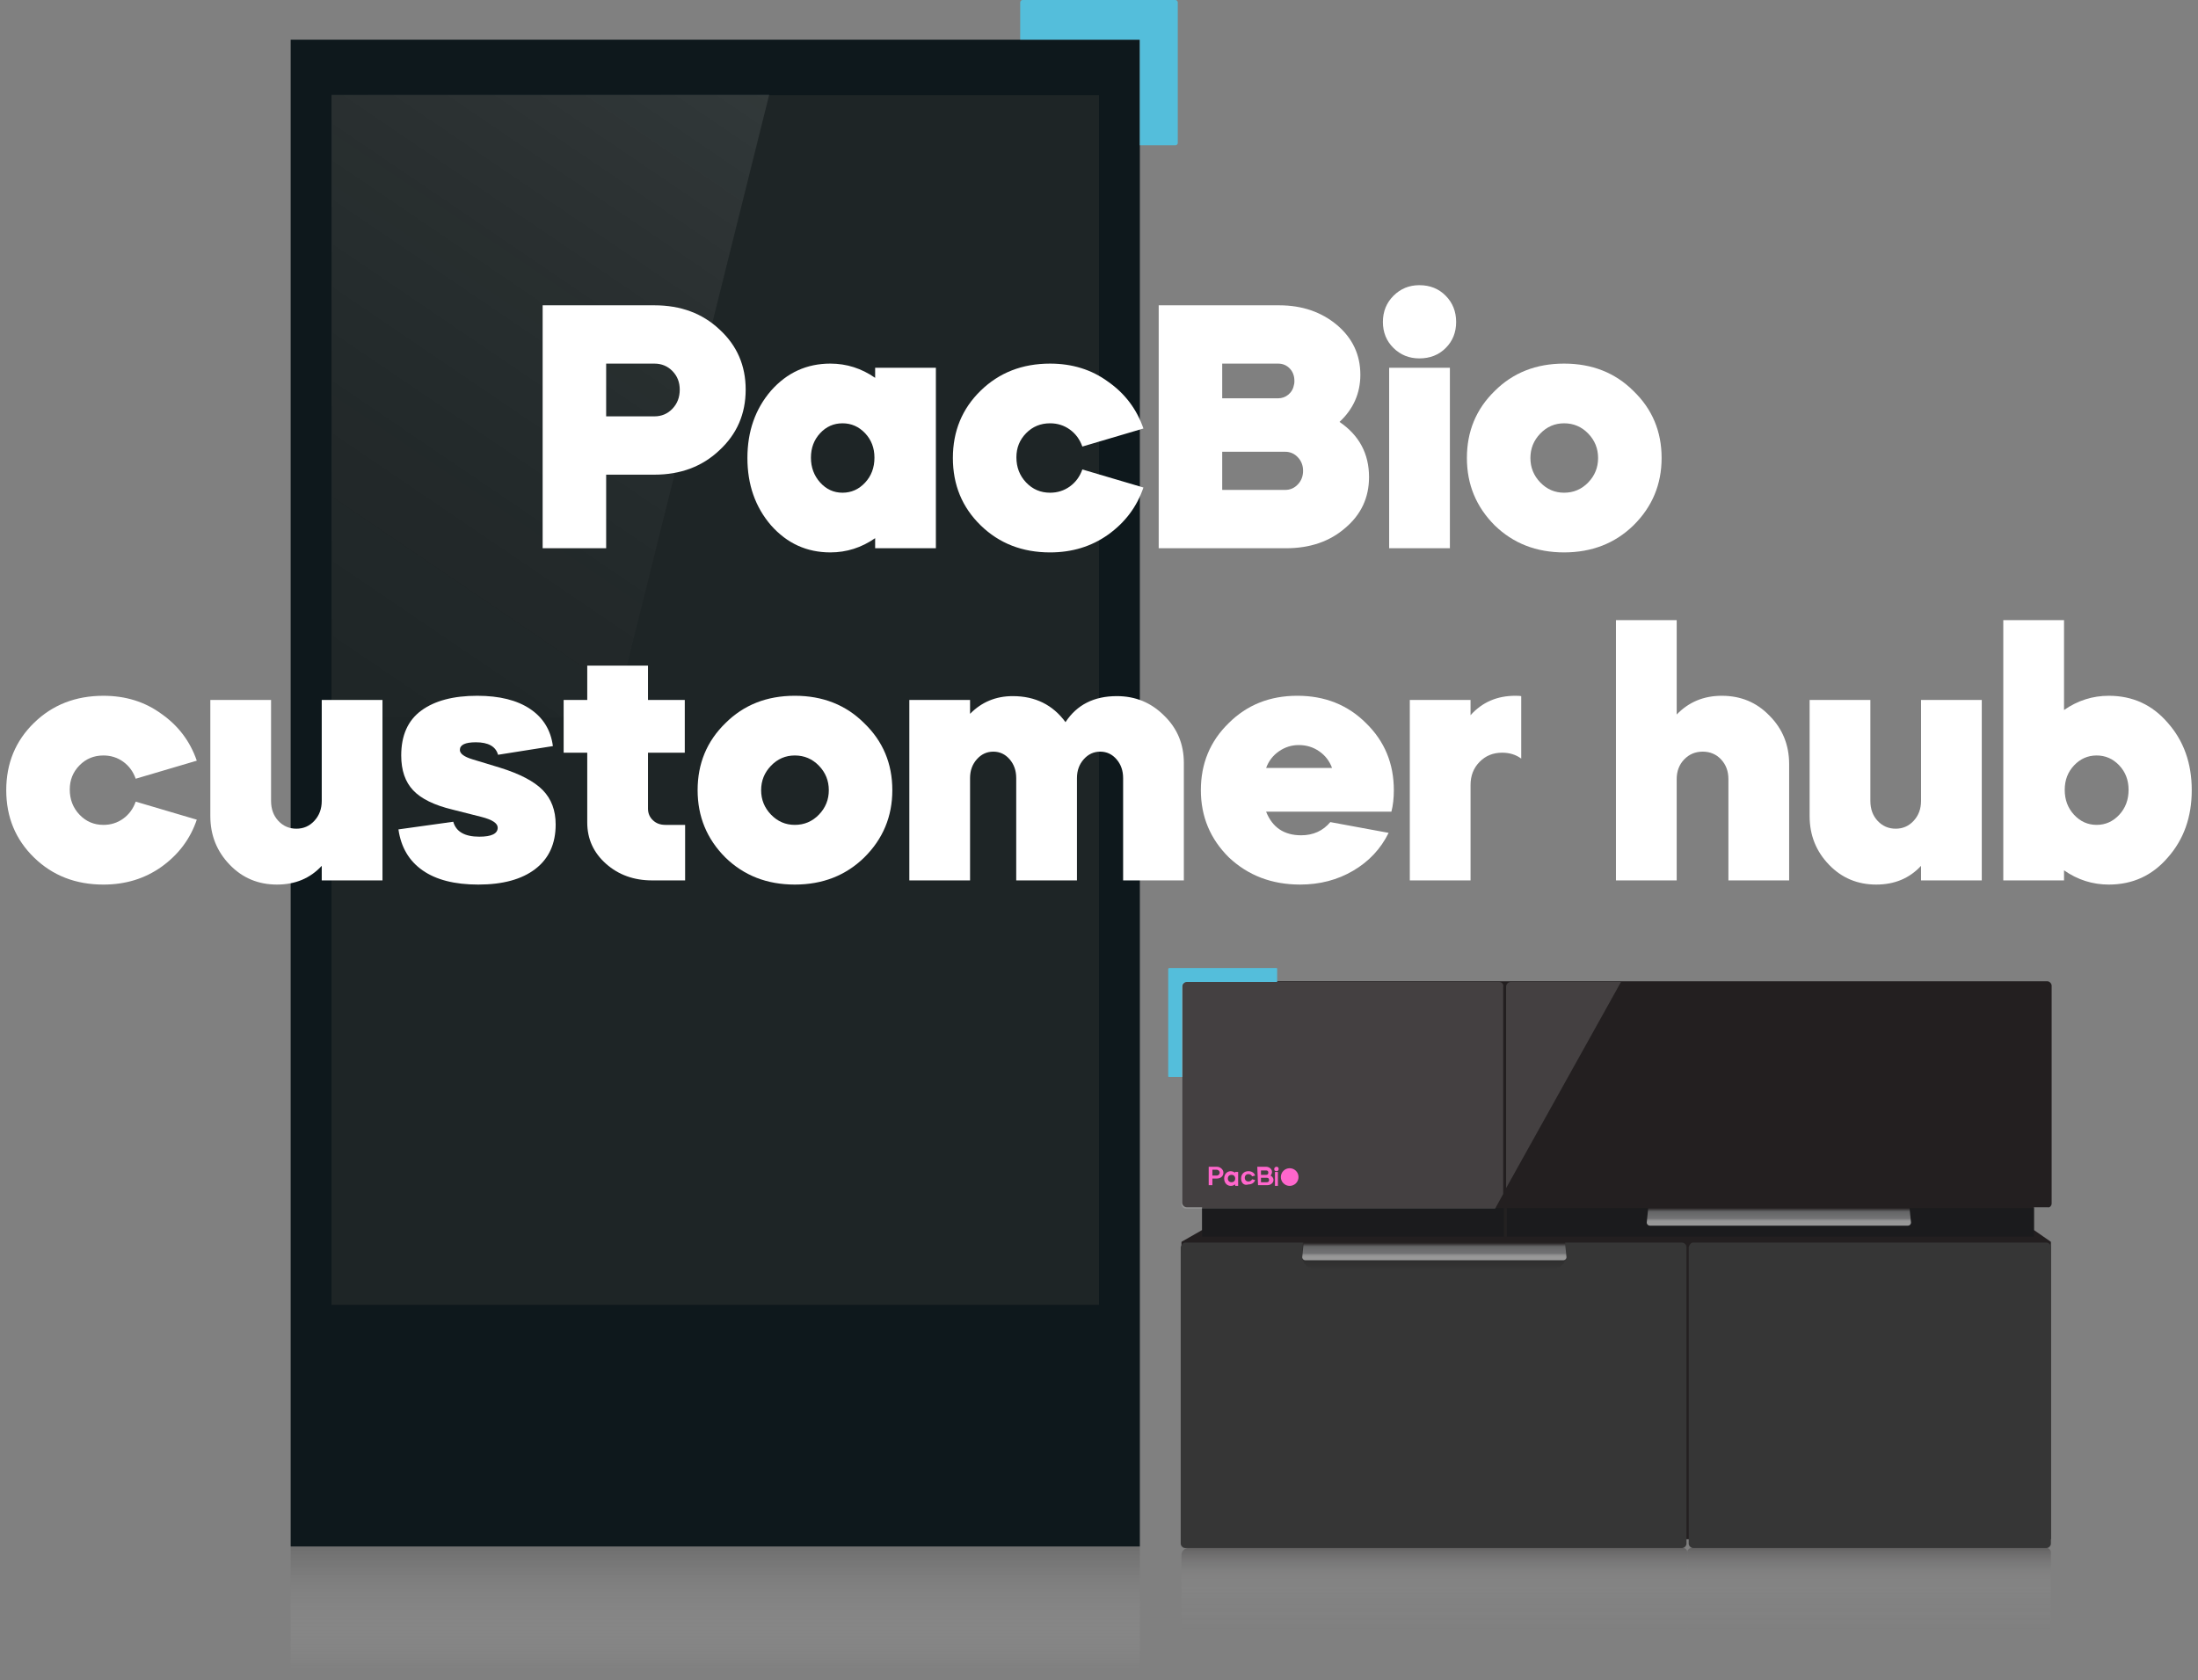 <?xml version="1.0" encoding="UTF-8"?>
<svg xmlns="http://www.w3.org/2000/svg" xmlns:xlink="http://www.w3.org/1999/xlink" viewBox="0 0 503.792 385.122">
  <rect x="0" y="0" width="503.792" height="385.122" fill="#808080" stroke="none"/>
  <defs>
    <style>
      .cls-1 {
        fill: #1e2526;
      }

      .cls-1, .cls-2, .cls-3, .cls-4, .cls-5, .cls-6, .cls-7, .cls-8, .cls-9, .cls-10, .cls-11, .cls-12, .cls-13, .cls-14, .cls-15, .cls-16, .cls-17 {
        stroke-width: 0px;
      }

      .cls-2 {
        fill: #f6c;
      }

      .cls-18 {
        opacity: .1;
      }

      .cls-3 {
        fill: url(#linear-gradient);
      }

      .cls-4 {
        fill: #222;
      }

      .cls-5 {
        fill: url(#linear-gradient-3);
        opacity: .5;
      }

      .cls-5, .cls-7, .cls-10, .cls-19 {
        isolation: isolate;
      }

      .cls-6 {
        fill: #0e181c;
      }

      .cls-7 {
        opacity: .15;
      }

      .cls-7, .cls-16 {
        fill: #fff;
      }

      .cls-8 {
        fill: #54bedb;
      }

      .cls-9 {
        fill: #101519;
      }

      .cls-10 {
        fill: url(#linear-gradient-6);
        opacity: .3;
      }

      .cls-10, .cls-20 {
        mix-blend-mode: multiply;
      }

      .cls-11 {
        fill: #363636;
      }

      .cls-21 {
        opacity: .4;
      }

      .cls-12 {
        fill: url(#linear-gradient-4);
      }

      .cls-13 {
        fill: url(#linear-gradient-2);
      }

      .cls-14 {
        fill: url(#linear-gradient-7);
      }

      .cls-15 {
        fill: url(#linear-gradient-5);
      }

      .cls-20 {
        opacity: .8;
      }

      .cls-17 {
        fill: #231f20;
      }
    </style>
    <linearGradient id="linear-gradient" x1="328.759" y1="43.152" x2="328.759" y2="62.136" gradientTransform="translate(0 416.957) scale(1 -1)" gradientUnits="userSpaceOnUse">
      <stop offset="0" stop-color="#d8d9d9" stop-opacity="0"/>
      <stop offset=".363" stop-color="#c6c7c7" stop-opacity=".095"/>
      <stop offset=".667" stop-color="#919090" stop-opacity=".39"/>
      <stop offset=".948" stop-color="#383435" stop-opacity=".884"/>
      <stop offset="1" stop-color="#231f20"/>
    </linearGradient>
    <linearGradient id="linear-gradient-2" x1="428.398" y1="43.152" x2="428.398" y2="62.136" xlink:href="#linear-gradient"/>
    <linearGradient id="linear-gradient-3" x1="328.674" y1="288.848" x2="328.674" y2="282.647" gradientTransform="translate(0 2)" gradientUnits="userSpaceOnUse">
      <stop offset="0" stop-color="#000" stop-opacity="0"/>
      <stop offset=".523" stop-color="#141212" stop-opacity=".591"/>
      <stop offset="1" stop-color="#231f20"/>
      <stop offset="1" stop-color="#231f20"/>
    </linearGradient>
    <linearGradient id="linear-gradient-4" x1="328.759" y1="286.865" x2="328.759" y2="282.893" gradientTransform="translate(0 2)" gradientUnits="userSpaceOnUse">
      <stop offset="0" stop-color="#999"/>
      <stop offset=".211" stop-color="#979797"/>
      <stop offset=".288" stop-color="#909090"/>
      <stop offset=".342" stop-color="#848485"/>
      <stop offset=".386" stop-color="#737375"/>
      <stop offset=".387" stop-color="#737375"/>
      <stop offset=".788" stop-color="#646566"/>
      <stop offset="1" stop-color="#231f20"/>
    </linearGradient>
    <linearGradient id="linear-gradient-5" x1="407.728" y1="278.866" x2="407.728" y2="274.893" xlink:href="#linear-gradient-4"/>
    <linearGradient id="linear-gradient-6" x1="163.941" y1="-130.476" x2="163.941" y2="-161.066" gradientTransform="translate(0 513.273)" gradientUnits="userSpaceOnUse">
      <stop offset="0" stop-color="#fff" stop-opacity="0"/>
      <stop offset="1" stop-color="#333"/>
    </linearGradient>
    <linearGradient id="linear-gradient-7" x1="29.636" y1="806.501" x2="169.142" y2="1012.026" gradientTransform="translate(0 1015.516) scale(1 -1)" gradientUnits="userSpaceOnUse">
      <stop offset="0" stop-color="#000" stop-opacity="0"/>
      <stop offset="1" stop-color="#fff"/>
    </linearGradient>
  </defs>
  <g class="cls-19">
    <g id="Layer_2" data-name="Layer 2">
      <g id="_01" data-name="01">
        <g>
          <g id="img">
            <g>
              <g id="img_onso_front_rfl" data-name="img onso front rfl">
                <path class="cls-17" d="M470.246,275.887v-49.947c0-.506-.506-1.012-1.012-1.012h-198.267v50.79c0,.506.506,1.012,1.012,1.012h3.544v5.231l-4.725,2.7v68.169h199.28v-68.169l-3.881-2.7v-5.231h3.206c.337.169.844-.338.844-.844Z"/>
                <g>
                  <path class="cls-8" d="M267.76,222.228v24.467c0,.169.169.169.169.169h3.037v-20.755c0-.506.506-1.012,1.012-1.012h20.755v-3.037c0-.169-.169-.169-.169-.169h-24.467c-.338 0-.338.169-.338.338Z"/>
                  <g class="cls-21">
                    <rect class="cls-4" x="275.522" y="276.899" width="190.674" height="6.581"/>
                    <rect class="cls-9" x="345.379" y="276.899" width="120.817" height="6.581"/>
                    <rect class="cls-9" x="275.522" y="276.899" width="69.183" height="6.581"/>
                    <g class="cls-20">
                      <path class="cls-3" d="M272.414,354.857h113.383c.509,0,.922.413.922.922v17.223c0,.509-.413.922-.922.922h-114.078c-.509,0-.922-.413-.922-.922v-16.528c0-.893.724-1.617,1.617-1.617Z"/>
                    </g>
                    <g class="cls-20">
                      <path class="cls-13" d="M387.724,354.857h81.345c.554,0,1.008.449,1.008,1.004v17.06c0,.554-.449,1.004-1.004,1.004h-81.349c-.554,0-1.004-.449-1.004-1.004v-17.06c0-.554.449-1.004,1.004-1.004Z"/>
                    </g>
                  </g>
                </g>
              </g>
              <path class="cls-11" d="M271.641,284.83h113.898c.506,0,1.012.506,1.012,1.012v68.002c0,.506-.506,1.012-1.012,1.012h-113.898c-.506,0-1.012-.506-1.012-1.012v-68.002c.169-.506.506-1.012,1.012-1.012Z"/>
              <path class="cls-11" d="M388.07,284.83h80.994c.506,0,1.012.506,1.012,1.012v68.002c0,.506-.502,1.012-1.008,1.012h-80.999c-.506,0-1.012-.506-1.012-1.012v-68.002c.169-.506.506-1.012,1.012-1.012Z"/>
              <path class="cls-7" d="M343.692,225.097h-71.882c-.506,0-1.012.506-1.012,1.012v49.947c0,.506.506,1.012,1.012,1.012h70.87l1.856-3.375v-47.415c.169-.675-.338-1.181-.844-1.181ZM343.692,225.097h-71.882c-.506,0-1.012.506-1.012,1.012v49.947c0,.506.506,1.012,1.012,1.012h70.87l1.856-3.375v-47.415c.169-.675-.338-1.181-.844-1.181ZM346.223,225.097c-.506,0-1.012.506-1.012,1.012v46.234l26.323-47.247h-25.311ZM346.223,225.097c-.506,0-1.012.506-1.012,1.012v46.234l26.323-47.247h-25.311Z"/>
              <g>
                <path class="cls-5" d="M301.339,290.905c-1.519,0-2.869-1.35-2.869-2.869l.169-3.375h60.071l.169,3.375c0,1.519-1.35,2.869-2.869,2.869h-54.671Z"/>
                <path class="cls-12" d="M298.808,284.83l-.337,3.375c0,.337.337.675.675.675h59.227c.338,0,.675-.337.675-.675l-.338-3.375h-59.902Z"/>
              </g>
              <path class="cls-15" d="M377.777,276.899l-.338,3.375c0,.337.338.675.675.675h59.227c.338,0,.675-.337.675-.675l-.338-3.375h-59.902Z"/>
              <g id="logo_pacbio_primary_rgb-2" data-name="logo pacbio primary rgb-2">
                <path class="cls-2" d="M278.896,267.45c.844,0,1.519.675,1.519,1.35,0,.844-.675,1.35-1.519,1.35h-1.012v1.519h-.844v-4.218h1.856ZM277.884,268.294v1.181h1.012c.337,0,.675-.337.675-.675s-.337-.675-.675-.675h-1.012v.169Z"/>
                <path class="cls-2" d="M282.102,268.463c.337,0,.675.169,1.012.337v-.169h.675v3.206h-.675v-.337c-.337.169-.506.337-1.012.337-.844,0-1.519-.675-1.519-1.687s.675-1.687,1.519-1.687ZM281.427,270.15c0,.506.337.844.844.844s.844-.337.844-.844-.337-.844-.844-.844-.844.338-.844.844Z"/>
                <path class="cls-2" d="M284.465,270.15c0-1.012.675-1.687,1.687-1.687.675,0,1.35.337,1.519,1.012l-.675.169c-.169-.337-.506-.506-.844-.506-.506,0-.844.337-.844.844s.337.844.844.844c.337,0,.675-.169.844-.506l.675.169c-.169.675-.844,1.012-1.519,1.012-1.012.337-1.687-.338-1.687-1.35Z"/>
                <path class="cls-2" d="M288.177,267.45h2.025c.675,0,1.35.506,1.35,1.181,0,.337-.169.675-.337.844.337.169.675.506.675,1.012,0,.675-.675,1.181-1.35,1.181h-2.194l-.169-4.218ZM289.021,268.294v1.012h1.181c.337,0,.506-.169.506-.506s-.169-.506-.506-.506h-1.181ZM289.021,269.981v1.012h1.35c.337,0,.506-.169.506-.506s-.169-.506-.506-.506h-1.35Z"/>
                <path class="cls-2" d="M292.564,267.45c.337,0,.506.169.506.506s-.169.506-.506.506-.506-.169-.506-.506c0-.338.337-.506.506-.506ZM292.227,268.631h.675v3.206h-.675v-3.206Z"/>
                <circle class="cls-2" cx="295.601" cy="269.812" r="2.025"/>
              </g>
            </g>
            <g id="img_revio_front_rfl" data-name="img revio front rfl">
              <rect class="cls-6" x="66.624" y="9.096" width="194.635" height="345.393"/>
              <g>
                <rect class="cls-10" x="66.624" y="354.489" width="194.635" height="30.633"/>
                <path class="cls-8" d="M233.836.535v8.561h27.423v24.212h8.16c.268,0,.535-.268.535-.535V.535c0-.268-.268-.535-.535-.535h-35.048c-.268,0-.535.268-.535.535Z"/>
              </g>
              <rect class="cls-1" x="75.988" y="21.804" width="175.907" height="277.304"/>
              <g class="cls-18">
                <polygon class="cls-14" points="75.988 21.671 75.988 164.403 140.732 164.403 176.315 21.671 75.988 21.671"/>
              </g>
            </g>
          </g>
          <g>
            <path class="cls-16" d="M138.935,108.805v16.865h-14.558v-55.686h25.615c6.046,0,11.03,1.857,14.955,5.569,3.978,3.659,5.967,8.247,5.967,13.762,0,5.569-2.017,10.21-6.046,13.921-3.926,3.713-8.884,5.569-14.876,5.569h-11.058ZM149.992,83.348h-11.058v12.092h11.058c1.643,0,3.022-.583,4.137-1.75,1.113-1.166,1.67-2.625,1.67-4.375,0-1.697-.557-3.115-1.67-4.256-1.114-1.14-2.494-1.71-4.137-1.71Z"/>
            <path class="cls-16" d="M190.324,83.348c3.712,0,7.133,1.088,10.263,3.262v-2.307h13.921v41.367h-13.921v-2.307c-3.13,2.175-6.551,3.262-10.263,3.262-5.409,0-9.943-2.068-13.603-6.205-3.607-4.189-5.41-9.334-5.41-15.433,0-6.098,1.803-11.243,5.41-15.433,3.659-4.137,8.193-6.205,13.603-6.205ZM200.428,104.907c0-2.228-.716-4.097-2.148-5.608-1.432-1.512-3.155-2.267-5.171-2.267s-3.726.755-5.131,2.267c-1.405,1.511-2.107,3.381-2.107,5.608,0,2.227.702,4.124,2.107,5.688,1.405,1.564,3.115,2.347,5.131,2.347s3.739-.769,5.171-2.307c1.433-1.538,2.148-3.447,2.148-5.728Z"/>
            <path class="cls-16" d="M262.079,98.224l-14.001,4.137c-.584-1.643-1.539-2.943-2.864-3.898-1.326-.955-2.837-1.432-4.534-1.432-2.175,0-4.005.755-5.489,2.267-1.485,1.511-2.227,3.354-2.227,5.529,0,2.281.741,4.204,2.227,5.768,1.484,1.564,3.314,2.347,5.489,2.347,1.697,0,3.208-.478,4.534-1.432,1.325-.955,2.28-2.253,2.864-3.898l14.001,4.137c-1.485,4.403-4.19,8.008-8.114,10.819-3.818,2.705-8.247,4.057-13.285,4.057-6.364,0-11.668-2.068-15.91-6.205-4.243-4.137-6.364-9.28-6.364-15.433,0-6.152,2.121-11.296,6.364-15.433,4.242-4.137,9.546-6.205,15.91-6.205,5.092,0,9.519,1.38,13.285,4.137,3.871,2.705,6.575,6.285,8.114,10.739Z"/>
            <path class="cls-16" d="M294.775,125.67h-29.195v-55.686h27.604c5.251,0,9.678,1.512,13.285,4.535,3.553,3.023,5.33,6.815,5.33,11.376,0,4.243-1.591,7.849-4.773,10.819,4.508,3.076,6.763,7.292,6.763,12.648,0,4.721-1.83,8.619-5.489,11.694-3.554,3.076-8.062,4.614-13.523,4.614ZM292.945,83.348h-12.808v7.955h12.808c.901,0,1.696-.291,2.387-.875.688-.583,1.113-1.353,1.272-2.307.053-.105.08-.37.08-.795,0-1.166-.358-2.121-1.074-2.864-.716-.742-1.604-1.114-2.665-1.114ZM294.536,103.554h-14.398v8.75h14.398c1.166,0,2.148-.424,2.943-1.272.796-.848,1.193-1.882,1.193-3.103,0-1.22-.397-2.254-1.193-3.103-.795-.848-1.777-1.273-2.943-1.273Z"/>
            <path class="cls-16" d="M325.321,65.37c2.439,0,4.455.809,6.046,2.426,1.592,1.619,2.387,3.62,2.387,6.006,0,2.386-.795,4.375-2.387,5.966-1.591,1.591-3.606,2.386-6.046,2.386-2.334,0-4.31-.795-5.926-2.386-1.619-1.591-2.427-3.58-2.427-5.966,0-2.387.808-4.388,2.427-6.006,1.616-1.617,3.592-2.426,5.926-2.426ZM332.322,125.67h-13.922v-41.367h13.922v41.367Z"/>
            <path class="cls-16" d="M342.584,120.419c-4.243-4.242-6.364-9.387-6.364-15.433,0-6.098,2.121-11.217,6.364-15.354,4.189-4.189,9.493-6.285,15.91-6.285,6.416,0,11.721,2.096,15.91,6.285,4.296,4.137,6.444,9.255,6.444,15.354,0,6.046-2.148,11.19-6.444,15.433-4.243,4.137-9.546,6.205-15.91,6.205s-11.668-2.068-15.91-6.205ZM358.494,112.942c2.174,0,4.018-.782,5.529-2.347,1.511-1.564,2.267-3.434,2.267-5.608,0-2.174-.756-4.043-2.267-5.608-1.512-1.564-3.355-2.347-5.529-2.347-2.122,0-3.938.783-5.449,2.347-1.512,1.565-2.267,3.434-2.267,5.608,0,2.175.755,4.044,2.267,5.608,1.512,1.564,3.327,2.347,5.449,2.347Z"/>
            <path class="cls-16" d="M45.105,174.366l-14.001,4.137c-.584-1.643-1.539-2.943-2.864-3.898-1.326-.955-2.837-1.432-4.534-1.432-2.175,0-4.005.755-5.489,2.267-1.485,1.511-2.227,3.354-2.227,5.529,0,2.281.741,4.204,2.227,5.768,1.484,1.564,3.314,2.347,5.489,2.347,1.697,0,3.208-.478,4.534-1.432,1.325-.955,2.28-2.253,2.864-3.898l14.001,4.137c-1.485,4.403-4.19,8.008-8.114,10.819-3.818,2.705-8.247,4.057-13.285,4.057-6.364,0-11.668-2.068-15.91-6.205-4.243-4.137-6.364-9.28-6.364-15.433,0-6.152,2.121-11.296,6.364-15.433,4.242-4.137,9.546-6.205,15.91-6.205,5.092,0,9.519,1.38,13.285,4.137,3.871,2.705,6.575,6.285,8.114,10.739Z"/>
            <path class="cls-16" d="M48.207,187.094v-26.65h13.922v23.149c0,1.857.557,3.381,1.671,4.574,1.113,1.193,2.492,1.79,4.136,1.79s3.023-.609,4.137-1.83c1.114-1.22,1.671-2.731,1.671-4.535v-23.149h13.922v41.367h-13.922v-3.341c-2.652,2.864-6.073,4.296-10.262,4.296-4.296,0-7.903-1.511-10.819-4.534-2.971-3.075-4.455-6.788-4.455-11.137Z"/>
            <path class="cls-16" d="M126.725,171.025l-12.569,1.989c-.53-1.909-2.228-2.864-5.091-2.864-2.44,0-3.66.584-3.66,1.75,0,.849.955,1.565,2.864,2.148l6.284,1.909c4.614,1.432,7.902,3.156,9.864,5.171,1.962,2.016,2.943,4.641,2.943,7.875,0,4.402-1.551,7.796-4.653,10.183-3.103,2.386-7.466,3.58-13.086,3.58-5.41,0-9.666-1.086-12.769-3.262-3.103-2.174-4.945-5.302-5.528-9.387l12.569-1.75c.636,2.281,2.625,3.421,5.966,3.421,2.811,0,4.217-.688,4.217-2.068,0-1.007-1.247-1.83-3.739-2.466l-6.603-1.671c-4.19-1.007-7.199-2.479-9.029-4.415-1.83-1.935-2.744-4.6-2.744-7.995,0-4.614,1.537-8.047,4.613-10.302,3.075-2.253,7.345-3.381,12.808-3.381,5.092,0,9.135,1.008,12.132,3.023,2.996,2.016,4.733,4.853,5.211,8.512Z"/>
            <path class="cls-16" d="M129.19,172.536v-12.092h5.41v-7.875h13.921v7.875h8.433v12.092h-8.433v12.808c0,1.062.37,1.949,1.114,2.665.741.716,1.696,1.074,2.863,1.074h4.534v12.728h-7.557c-4.19,0-7.717-1.273-10.581-3.818-2.863-2.546-4.295-5.7-4.295-9.467v-15.99h-5.41Z"/>
            <path class="cls-16" d="M166.261,196.561c-4.243-4.242-6.364-9.387-6.364-15.433,0-6.098,2.121-11.217,6.364-15.354,4.189-4.189,9.493-6.285,15.91-6.285,6.416,0,11.721,2.096,15.91,6.285,4.296,4.137,6.444,9.255,6.444,15.354,0,6.046-2.148,11.19-6.444,15.433-4.243,4.137-9.546,6.205-15.91,6.205s-11.668-2.068-15.91-6.205ZM182.171,189.083c2.174,0,4.018-.782,5.529-2.347,1.511-1.564,2.267-3.434,2.267-5.608,0-2.174-.756-4.043-2.267-5.608-1.512-1.564-3.355-2.347-5.529-2.347-2.122,0-3.938.783-5.449,2.347-1.512,1.565-2.267,3.434-2.267,5.608,0,2.175.755,4.044,2.267,5.608,1.512,1.564,3.327,2.347,5.449,2.347Z"/>
            <path class="cls-16" d="M222.344,201.811h-13.922v-41.367h13.922v3.182c2.651-2.705,5.913-4.057,9.784-4.057,5.144,0,9.175,1.989,12.092,5.966,2.599-3.978,6.523-5.966,11.774-5.966,4.242,0,7.848,1.485,10.818,4.455,3.023,2.917,4.534,6.55,4.534,10.898v26.888h-13.921v-23.468c0-1.696-.505-3.128-1.512-4.295-1.008-1.166-2.255-1.75-3.739-1.75-1.485,0-2.744.584-3.778,1.75-1.034,1.167-1.551,2.599-1.551,4.295v23.468h-13.922v-23.468c0-1.696-.505-3.128-1.512-4.295-1.008-1.166-2.255-1.75-3.738-1.75-1.485,0-2.745.584-3.779,1.75-1.034,1.167-1.551,2.599-1.551,4.295v23.468Z"/>
            <path class="cls-16" d="M318.918,186.06h-28.718c1.432,3.607,4.109,5.409,8.034,5.409,2.757,0,4.984-1.007,6.683-3.023l13.364,2.466c-1.804,3.659-4.508,6.55-8.114,8.671-3.606,2.122-7.664,3.182-12.171,3.182-6.471,0-11.906-2.068-16.308-6.205-4.296-4.242-6.444-9.387-6.444-15.433,0-6.098,2.121-11.217,6.364-15.354,4.189-4.189,9.439-6.285,15.751-6.285,6.311,0,11.562,2.096,15.751,6.285,4.243,4.137,6.364,9.255,6.364,15.354,0,1.857-.187,3.5-.557,4.932ZM290.2,176.037h15.114c-.584-1.591-1.564-2.864-2.943-3.819-1.38-.955-2.943-1.432-4.693-1.432-1.645,0-3.156.477-4.534,1.432-1.38.955-2.36,2.228-2.943,3.819Z"/>
            <path class="cls-16" d="M337.056,160.444v3.5c2.651-2.97,6.072-4.455,10.262-4.455.688,0,1.14.027,1.353.08v14.319c-1.221-.901-2.679-1.353-4.375-1.353-2.068,0-3.793.704-5.171,2.108-1.38,1.406-2.068,3.169-2.068,5.29v21.876h-13.922v-41.367h13.922Z"/>
            <path class="cls-16" d="M370.385,201.811v-59.664h13.922v21.638c2.757-2.864,6.205-4.296,10.342-4.296,4.348,0,7.98,1.512,10.898,4.535,3.022,3.023,4.534,6.735,4.534,11.137v26.649h-13.922v-23.229c0-1.802-.557-3.301-1.67-4.495-1.114-1.193-2.52-1.79-4.217-1.79s-3.116.597-4.256,1.79c-1.141,1.193-1.71,2.692-1.71,4.495v23.229h-13.922Z"/>
            <path class="cls-16" d="M414.774,187.094v-26.65h13.922v23.149c0,1.857.557,3.381,1.671,4.574,1.113,1.193,2.492,1.79,4.136,1.79s3.023-.609,4.137-1.83c1.114-1.22,1.671-2.731,1.671-4.535v-23.149h13.922v41.367h-13.922v-3.341c-2.652,2.864-6.073,4.296-10.262,4.296-4.296,0-7.903-1.511-10.819-4.534-2.971-3.075-4.455-6.788-4.455-11.137Z"/>
            <path class="cls-16" d="M459.164,201.811v-59.664h13.922v20.604c3.129-2.174,6.549-3.262,10.262-3.262,5.462,0,9.97,2.068,13.523,6.205,3.66,4.137,5.489,9.281,5.489,15.433,0,6.153-1.829,11.296-5.489,15.433-3.554,4.137-8.062,6.205-13.523,6.205-3.713,0-7.133-1.086-10.262-3.262v2.307h-13.922ZM473.245,181.048c0,2.281.716,4.19,2.147,5.728,1.432,1.539,3.155,2.307,5.171,2.307,2.015,0,3.739-.769,5.171-2.307,1.432-1.538,2.147-3.447,2.147-5.728,0-2.228-.716-4.097-2.147-5.608-1.432-1.512-3.156-2.267-5.171-2.267-2.016,0-3.739.755-5.171,2.267-1.432,1.511-2.147,3.381-2.147,5.608Z"/>
          </g>
        </g>
      </g>
    </g>
  </g>
</svg>